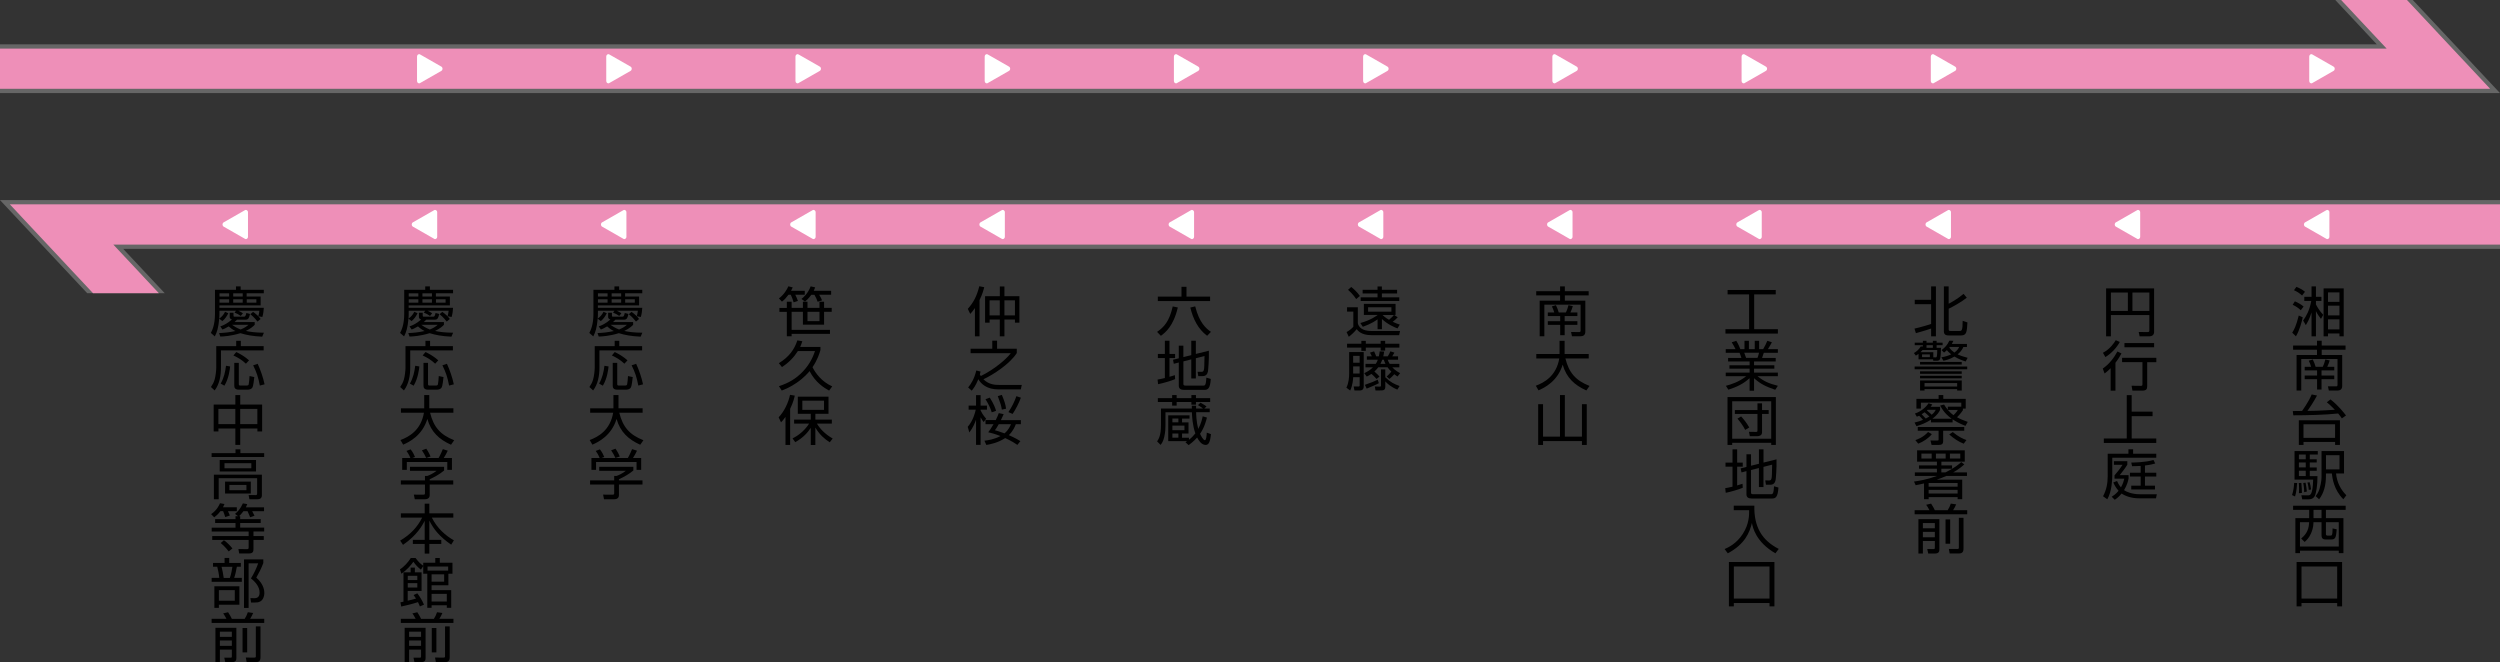 <?xml version="1.0" encoding="UTF-8"?>
<svg id="_レイヤー_1" data-name="レイヤー_1" xmlns="http://www.w3.org/2000/svg" viewBox="0 0 873.86 231.44">
  <rect x="0" y="0" width="873.86" height="231.44" fill="#333333" stroke="none"/>
  <defs>
    <style>
      .cls-1 {
        fill: #fff;
      }

      .cls-2 {
        fill: #666;
      }

      .cls-3 {
        fill: #ee8fb8;
      }
    </style>
  </defs>
  <polygon class="cls-2" points="0 15.5 0 32.54 873.86 32.54 843.38 0 816.28 0 830.8 15.5 0 15.5"/>
  <polygon class="cls-3" points="817.88 31.05 852.75 31.05 870.42 31.05 841.34 0 818.33 0 834.24 16.99 817.88 16.99 0 16.99 0 31.05 817.88 31.05"/>
  <polygon class="cls-2" points="873.86 86.99 873.86 69.94 0 69.94 30.48 102.49 57.58 102.49 43.06 86.99 873.86 86.99"/>
  <polygon class="cls-3" points="55.98 71.43 21.11 71.43 3.44 71.43 32.52 102.49 55.53 102.49 39.62 85.5 55.98 85.5 873.86 85.5 873.86 71.43 55.98 71.43"/>
  <g>
    <path d="M801.23,116.29c.65-1.03,1.35-2.27,2.29-6l1.39.62c-.32,1.5-1.07,4.46-2.38,6.65l-1.31-1.28ZM804.22,108.43c-1.03-.92-1.58-1.28-2.83-1.9l.77-1.2c1.15.49,2.12,1.05,3.05,1.82l-.99,1.28ZM804.68,103.3c-.97-.88-1.68-1.33-2.83-1.86l.85-1.17c1.11.43,2.16,1.03,2.99,1.71l-1.01,1.32ZM805.05,112.04c1.05-1.5,2.26-3.53,2.83-6.84h-2.43v-1.45h2.53v-3.63h1.54v3.63h1.92v1.45h-1.92v1.2c.3.62,1.19,2.24,2.55,3.65l-.79,1.41c-.36-.45-1.21-1.54-1.76-2.71v8.82h-1.54v-8.37c-.67,2.2-1.38,3.46-2,4.44l-.93-1.6ZM819.22,117.57h-1.48v-1.02h-4v1.02h-1.54v-16.77h7.03v16.77ZM817.74,102.21h-4v3.31h4v-3.31ZM817.74,106.85h-4v3.4h4v-3.4ZM817.74,111.61h-4v3.52h4v-3.52Z"/>
    <path d="M811.54,119.1v1.67h8.33v1.47h-8.33v1.84h7.16v10.85c0,1.3-.93,1.58-1.58,1.58h-3.09l-.32-1.48,2.85.02c.26,0,.5-.08.5-.45v-9.12h-12.67v11.03h-1.64v-12.43h7.14v-1.84h-8.35v-1.47h8.35v-1.67h1.64ZM807.84,128.2c-.26-.88-.51-1.49-.83-2.12l1.41-.43c.46.92.73,1.67.99,2.56h2.49c.44-.88.75-1.88.91-2.56l1.52.34c-.22.75-.53,1.58-.85,2.22h2.45v1.26h-4.45v1.79h4.45v1.28h-4.45v3.61h-1.56v-3.61h-4.33v-1.28h4.33v-1.79h-4.33v-1.26h2.26Z"/>
    <path d="M814.61,139.61c2.85,2.22,4.89,4.91,5.42,5.62l-1.44,1.01c-.34-.49-.69-.98-1.31-1.71-4.18.49-11.44.64-15.67.64l-.18-1.49c.12,0,2.91-.04,3.25-.04.14-.21,2.3-3.18,3.36-5.77l1.86.38c-1.03,1.96-2.55,4.29-3.34,5.38.47,0,2.67-.04,3.11-.06,1.09-.02,5.58-.28,6.47-.34-1.56-1.62-2.26-2.16-2.81-2.61l1.29-1.02ZM817.9,155.53h-1.68v-1.05h-11.04v1.05h-1.64v-8.63h14.37v8.63ZM816.21,148.31h-11.04v4.74h11.04v-4.74Z"/>
    <path d="M801.17,173.05c.55-1.54.71-3.5.73-4.25l1.05.04c-.04.75-.22,3.16-.73,4.7l-1.05-.49ZM810.18,158.89h-2.81v1.64h2.43v1.13h-2.43v1.73h2.43v1.17h-2.43v1.86h2.69c.02,3.25-.46,6-.95,6.94-.16.32-.61,1.17-2.16,1.17h-2.22l-.3-1.41,2.28.02c.77,0,1.68.04,1.84-5.51h-6.51v-9.96h8.13v1.24ZM803.55,172.41c.04-.43.08-.81.08-1.64,0-1.03-.06-1.45-.1-1.94l.89-.02c.16,1.8.16,2.01.2,3.5l-1.07.09ZM805.96,158.89h-2.39v1.64h2.39v-1.64ZM805.96,161.65h-2.39v1.73h2.39v-1.73ZM805.96,164.55h-2.39v1.86h2.39v-1.86ZM805.41,172.03c0-1.43-.24-2.75-.32-3.2l.81-.11c.22,1.05.38,2.03.44,3.1l-.93.21ZM807.01,171.26c-.02-.41-.12-1.43-.46-2.58l.75-.13c.2.64.42,1.48.53,2.54l-.83.17ZM819.34,157.65v7.84h-2.79c.32,3.18,1.62,5.62,3.6,7.63l-1.05,1.39c-3.32-3.29-3.84-7.41-4.02-9.02h-2.06v.83c0,3.31-.73,6.05-2.39,8.2l-1.23-1.11c.42-.54,1.03-1.32,1.39-2.59.69-2.39.69-3.67.69-4.57v-8.59h7.86ZM817.76,159.12h-4.73v4.96h4.73v-4.96Z"/>
    <path d="M819.9,178.21h-6.89v2.89h6.12v12.24h-1.62v-.85h-13.56v.85h-1.62v-12.24h4.83v-2.89h-5.62v-1.43h18.37v1.43ZM807.15,182.52h-3.21v8.52h13.56v-8.52h-4.49v4.19c0,.36.26.51.59.51h.99c.4,0,.77,0,.75-2.52l1.44.32c-.2,2.65-.38,3.55-1.84,3.55h-1.76c-.71,0-1.7,0-1.7-1.41v-4.64h-2.83v.34c0,1.39-.53,2.91-.91,3.72-.63,1.39-1.39,2.16-2.16,2.86l-1.21-1.2c1.21-1.05,2.59-2.44,2.75-5.34l.02-.38ZM811.48,178.21h-2.81v2.89h2.81v-2.89Z"/>
    <path d="M804.48,211.95h-1.72v-15.51h15.91v15.51h-1.72v-1.17h-12.47v1.17ZM804.48,209.23h12.47v-11.22h-12.47v11.22Z"/>
  </g>
  <g>
    <path d="M752.96,115.97c0,1.07-.67,1.6-1.76,1.6h-3.31l-.32-1.52,3.13.02c.36,0,.59-.08.59-.53v-5.4h-13.44v7.43h-1.68v-16.77h16.78v15.17ZM737.86,102.26v6.43h5.92v-6.43h-5.92ZM745.38,102.26v6.43h5.92v-6.43h-5.92Z"/>
    <path d="M735.01,128.82c2.41-1.64,3.98-3.89,5.12-5.96l1.41.68c-.95,1.75-1.6,2.65-2.1,3.27v9.74h-1.68v-7.84c-.89.9-1.56,1.43-2.12,1.84l-.63-1.73ZM735.07,123.31c2.45-1.28,3.86-3.37,4.49-4.4l1.4.62c-.95,1.77-2.79,3.93-5.03,5.28l-.87-1.5ZM753.73,126.6h-3.19v8.4c0,1.07-.36,1.54-1.76,1.54h-3.4l-.3-1.71,3.21.04c.42,0,.59-.08.59-.53v-7.75h-7.12v-1.52h11.97v1.52ZM752.96,121.38h-10.37v-1.47h10.37v1.47Z"/>
    <path d="M745.12,143.89h7.3v1.58h-7.3v7.8h8.59v1.56h-18.33v-1.56h8.01v-15.15h1.72v5.77Z"/>
    <path d="M743.98,158.61v-1.56h1.64v1.56h8.09v1.39h-15.38v6.54c0,.86-.12,5.25-1.74,7.99l-1.48-1.07c1.15-2.14,1.62-4.46,1.62-6.88v-7.97h7.24ZM753.91,172.75l-.3,1.43h-6.06c-2.32,0-4.57-.71-5.96-1.67-1.01,1.26-1.9,1.86-2.39,2.18l-1.07-1.05c.59-.38,1.46-.92,2.4-2.09-.99-1.09-1.52-2.18-1.84-2.91l1.31-.51c.22.51.57,1.3,1.37,2.22.77-1.37,1.01-2.39,1.17-3.04h-3.42v-1.15c.67-.73,2.12-2.56,2.81-3.7h-3.03v-1.26h4.69v1.24c-.61,1.02-2.02,2.88-2.65,3.63h3.09v1.2c-.16.79-.46,2.2-1.58,4.06.81.58,2.83,1.43,5.42,1.43h6.06ZM749.76,165.25h3.96v1.33h-3.96v3.18h3.5v1.33h-8.29v-1.33h3.29v-3.18h-3.76v-1.33h3.76v-2.39c-1.62.09-2.22.09-3.01.09l-.28-1.26c.77-.02,4.65-.02,7.78-.9l.59,1.22c-.69.19-1.7.49-3.58.7v2.54Z"/>
  </g>
  <g>
    <path d="M669.19,114.86c2.08-.45,4.87-1.3,5.82-1.62v-6.92h-5.72v-1.52h5.72v-4.68h1.68v17.45h-1.68v-2.73c-.42.15-3.19,1.07-5.32,1.62l-.49-1.6ZM681.14,100.12v6.05c.59-.3,2.99-1.56,5.21-3.46l1.13,1.35c-2.12,1.69-5.05,3.23-6.33,3.85v7.22c0,.43.14.56.71.56h3.05c.73,0,1.13,0,1.13-3.55l1.66.56c-.18,3.21-.26,4.55-2.18,4.55h-4.37c-.44,0-1.68,0-1.68-1.35v-15.79h1.68Z"/>
    <path d="M675.7,125.61h-5.09v-1.9c-.42.3-.67.45-.93.6l-.69-.9c.99-.56,1.82-1.32,2.39-2.31h.75v-.43h-2.85v-.9h2.85v-.64h1.27v.64h2.22v-.64h1.31v.64h2.1v.9h-2.1v.9h1.54c0,.66-.1,3.59-.4,4.04-.1.13-.32.49-.99.49h-1.31l-.08-.49ZM687.63,129.07h-18.38v-.94h18.38v.94ZM685.71,127.41h-14.57v-.9h14.57v.9ZM685.71,130.66h-14.57v-.87h14.57v.87ZM685.71,132.24h-14.57v-.87h14.57v.87ZM685.71,136.51h-1.6v-.49h-11.4v.49h-1.56v-3.53h14.57v3.53ZM672,122.35c-.24.28-.46.51-.69.75h4.47v1.8l.81.02c.14,0,.28-.02.36-.17.18-.39.2-2.03.2-2.41h-5.15ZM674.57,123.88h-2.73v.96h2.73v-.96ZM684.11,133.9h-11.4v1.2h11.4v-1.2ZM675.62,121.57v-.9h-2.22v.9h2.22ZM687.53,120.21v1.07h-1.25c-.16.38-.61,1.45-2,2.59,1.25.58,2.47.92,3.5,1.2l-.69,1.28c-.99-.3-2.3-.75-3.92-1.71-1.72,1-3.19,1.32-3.86,1.45l-.71-1.2c1.45-.24,2.43-.56,3.42-1.03-.81-.64-1.25-1.17-1.5-1.48-.38.38-.67.6-.99.86l-.87-.88c1.23-.9,2-1.75,2.73-3.29l1.41.06c-.22.49-.36.73-.55,1.09h5.28ZM681.54,121.28l-.18.23c.61.81,1.19,1.3,1.78,1.73,1.11-.79,1.44-1.49,1.68-1.96h-3.29Z"/>
    <path d="M669.19,147.71c1.38-.32,2.18-.6,2.99-.96-.51-.6-1.01-1.09-1.35-1.43-.38.19-.5.23-.81.34l-.67-1.11c2.14-.7,3.92-2.26,4.77-3.61l1.31.45c-.2.28-.34.49-.59.81h3.31v1.09c-.24.49-.81,1.69-2.71,3.08h6.77c-1.19-.85-2.69-2.09-4.04-4.61l1.37-.36c.3.49.63,1.03,1.31,1.84v-1.09h4.71v-1.41h-14.11v2.09h-1.58v-3.42h7.76v-1.32h1.64v1.32h7.84v3.42h-.99v.56c-.65,1.05-1.72,2.12-2.04,2.46,1.21.68,2.43,1.15,3.74,1.62l-.81,1.39c-2.16-.85-3.46-1.6-4.49-2.29v1.07h-7.56v-.94c-1.78,1.13-3.36,1.75-5.07,2.27l-.67-1.28ZM669.5,153.84c.83-.3,2.77-.98,4.45-2.84l1.31.75c-1.11,1.41-2.97,2.65-4.75,3.33l-1.01-1.24ZM679.22,150.57v3.72c0,.83-.47,1.24-1.54,1.24h-2.51l-.38-1.56,2.32.02c.24,0,.51,0,.51-.32v-3.1h-7.28v-1.32h16.25v1.32h-7.36ZM674.39,145.59c-.46-.47-.87-.81-1.66-1.49-.51.38-.77.54-1.03.7.4.38,1.03,1.03,1.44,1.5.4-.19.89-.47,1.25-.71ZM673.8,143.24c-.12.09-.2.17-.26.23,1.11.96,1.23,1.05,1.68,1.5.91-.77,1.17-1.26,1.42-1.73h-2.85ZM680.84,143.29c.85.96,1.54,1.52,2,1.84,1.09-1.09,1.33-1.52,1.5-1.84h-3.5ZM682.57,151.02c2.1,1.73,3.62,2.39,4.79,2.8l-.95,1.28c-1.94-.77-3.42-1.79-5.07-3.23l1.23-.85Z"/>
    <path d="M678.59,162.67h3.74v1.18h-3.74v1.28h1.42c3.29-1.6,4.79-2.93,5.54-3.61l1.05.81c-.59.54-1.68,1.54-3.88,2.8h4.83v1.22h-7.2c-1.01.47-2.34.96-3.38,1.32h8.91v6.82h-1.6v-.73h-10.13v.73h-1.62v-5.51c-1.48.36-2.12.47-2.93.62l-.57-1.28c1.56-.21,4.43-.64,8.09-1.97h-7.8v-1.22h7.72v-1.28h-6.27v-1.18h6.27v-1.3h-6.93v-3.95h16.66v3.95h-8.17v1.3ZM675.2,158.55h-3.58v1.73h3.58v-1.73ZM684.27,168.84h-10.13v1.28h10.13v-1.28ZM684.27,171.24h-10.13v1.28h10.13v-1.28ZM680.09,158.55h-3.4v1.73h3.4v-1.73ZM685.2,158.55h-3.62v1.73h3.62v-1.73Z"/>
    <path d="M674.43,178.34c-.34-.71-.91-1.58-1.15-1.9l1.72-.41c.61.88,1.09,1.84,1.31,2.31h4.49c.55-.88.75-1.33,1.09-2.31l1.88.26c-.32.77-.63,1.33-1.07,2.05h4.93v1.43h-18.38v-1.43h5.18ZM677.9,181.46v10.55c0,.54-.02,1.47-1.54,1.47h-2.36l-.34-1.58,2.1.02c.42,0,.55-.04.55-.45v-2.37h-4.18v4.38h-1.56v-12.01h7.32ZM676.31,182.84h-4.18v1.82h4.18v-1.82ZM676.31,185.9h-4.18v1.9h4.18v-1.9ZM680.05,190.07v-8.52h1.62v8.52h-1.62ZM686.33,180.99v10.88c0,1.5-1.01,1.6-1.7,1.6h-3.13l-.3-1.6,2.99.02c.51,0,.51-.23.51-.45v-10.45h1.62Z"/>
  </g>
  <g>
    <path d="M620.7,101.36v1.54h-7.54v12.16h8.29v1.54h-18.33v-1.54h8.27v-12.16h-7.52v-1.54h16.82Z"/>
    <path d="M620.52,136.25c-3.36-1.17-5.03-1.97-7.4-4.04v4.36h-1.56v-4.38c-2.32,2.12-4.61,3.1-7.42,4.02l-.87-1.35c1.82-.49,4.57-1.33,7.11-3.36h-7.16v-1.26h8.35v-1.37h-7.05v-1.2h7.05v-1.32h-7.52v-1.24h4.65c-.12-.45-.46-1.39-.65-1.8h-4.83v-1.28h3.42c-.4-.83-.61-1.2-1.33-2.39l1.6-.51c.24.38.71,1.11,1.41,2.9h1.46v-2.91h1.54v2.91h2.04v-2.91h1.54v2.91h1.41c.61-.98,1.11-2.11,1.44-2.9l1.6.51c-.28.56-.89,1.64-1.39,2.39h3.48v1.28h-4.91c-.26.81-.4,1.2-.61,1.8h4.77v1.24h-7.58v1.32h7.1v1.2h-7.1v1.37h8.33v1.26h-7.12c2.24,1.8,4,2.56,7.12,3.35l-.93,1.41ZM614.31,125.1c.08-.19.42-1.05.55-1.8h-5.17c.1.26.53,1.52.65,1.8h3.96Z"/>
    <path d="M620.74,138.8v16.73h-1.62v-.75h-13.64v.75h-1.64v-16.73h16.9ZM605.48,140.25v13.1h13.64v-13.1h-13.64ZM606.41,143.33h7.9v-2.35h1.6v2.35h2.32v1.37h-2.32v6.43c0,1.07-.95,1.35-1.7,1.35h-2.57l-.3-1.54,2.47.04c.34,0,.5-.09.5-.41v-5.87h-7.9v-1.37ZM608.59,145.55c.87.94,1.94,2.24,2.85,3.87l-1.42.85c-.67-1.37-1.9-3.05-2.71-3.93l1.29-.79Z"/>
    <path d="M609.18,170.49c-1.35.6-4.49,1.49-5.96,1.77l-.18-1.62c.55-.09,1.07-.17,2.55-.53v-6.99h-2.45v-1.43h2.45v-4.62h1.62v4.62h1.96v1.43h-1.96v6.56c1.09-.32,1.42-.43,1.88-.58l.08,1.39ZM614.82,162.11v-5.04h1.6v4.62l4.55-1.13c.1,3.08-.24,6.86-.32,7.26-.2.96-.73,1.62-1.86,1.62h-1.52l-.24-1.52,1.38.02c.57,0,.69-.28.81-.71.14-.45.16-1.6.22-4.81l-3.03.77v7.07h-1.6v-6.67l-2.75.7v7.95c0,.36.24.51.71.51h6.2c.4,0,.61,0,.83-.54.18-.47.26-1.69.3-2.24l1.54.45c-.2,3.4-1.03,3.83-2.24,3.83h-7.1c-1.13,0-1.84-.39-1.84-1.47v-8.1l-1.74.45-.28-1.41,2.02-.51v-4.42h1.6v4l2.75-.68Z"/>
    <path d="M613.22,176.76c-.16,7.37,2.61,12.09,8.53,15.11l-1.17,1.54c-6.87-3.99-7.9-9.06-8.21-10.6-.79,3.27-2.39,7.37-8.43,10.6l-1.11-1.49c1.27-.56,4.18-1.88,6.39-5.36,2.22-3.46,2.2-6.66,2.18-8.23h-5.38v-1.58h7.2Z"/>
    <path d="M606.05,211.95h-1.72v-15.51h15.91v15.51h-1.72v-1.17h-12.47v1.17ZM606.05,209.23h12.47v-11.22h-12.47v11.22Z"/>
  </g>
  <g>
    <path d="M546.98,100.12v1.67h8.33v1.47h-8.33v1.84h7.16v10.85c0,1.3-.93,1.58-1.58,1.58h-3.09l-.32-1.48,2.85.02c.26,0,.49-.08.49-.45v-9.12h-12.67v11.03h-1.64v-12.43h7.14v-1.84h-8.35v-1.47h8.35v-1.67h1.64ZM543.28,109.22c-.26-.88-.51-1.49-.83-2.12l1.41-.43c.46.92.73,1.67.99,2.56h2.49c.44-.88.75-1.88.91-2.56l1.52.34c-.22.75-.53,1.58-.85,2.22h2.45v1.26h-4.45v1.79h4.45v1.28h-4.45v3.61h-1.56v-3.61h-4.33v-1.28h4.33v-1.79h-4.33v-1.26h2.26Z"/>
    <path d="M545.14,119.12h1.76v4.61h8.43v1.56h-8.15c1.23,4.93,3.5,7.67,8.43,9.61l-1.11,1.58c-4.12-1.84-6.99-4.47-8.27-9.02-1.8,5.85-6.37,8.08-8.45,8.99l-.95-1.62c2.95-1.09,7.16-3.4,8.21-9.53h-8.04v-1.56h8.13v-4.61Z"/>
    <path d="M539.36,152.62h5.92v-14.53h1.7v14.53h5.98v-11.34h1.68v14.25h-1.68v-1.35h-13.6v1.35h-1.7v-14.25h1.7v11.34Z"/>
  </g>
  <g>
    <path d="M474.62,107.4v5.56c.49,2.33,2.97,2.73,4.71,2.73h10.05l-.32,1.47h-9.66c-3.62,0-4.77-1.58-5.17-2.11-.83,1.02-1.74,1.88-2.77,2.67l-.77-1.65c.83-.47,1.7-1.11,2.36-1.84v-5.32h-2.2v-1.5h3.76ZM474.05,104.54c-1.01-1.58-2.45-2.88-2.85-3.23l1.11-1c.83.64,2.04,1.71,3.03,3.14l-1.29,1.09ZM488.48,114.8c-.93-.36-3.29-1.3-5.44-3.29v3.55h-1.52v-3.44c-.53.39-2.2,1.58-5.15,2.61l-.87-1.32c3.76-1.03,5.78-2.61,6.02-2.8v-.02h-4.79v-3.87h11.08v3.87h-.51l1.27.81c-.73.75-.91.94-1.76,1.58,1.15.55,1.88.79,2.47.98l-.79,1.33ZM481.51,101.29v-1.15h1.52v1.15h5.32v1.3h-5.32v1.33h6.08v1.3h-13.5v-1.3h5.9v-1.33h-5.21v-1.3h5.21ZM486.36,107.41h-8.15v1.54h8.15v-1.54ZM483.25,110.1c.3.28.91.9,2.28,1.69,1.05-.88,1.42-1.33,1.7-1.69h-3.98Z"/>
    <path d="M476.68,123.05v12.03c0,1.39-1.07,1.41-1.44,1.41h-1.8l-.28-1.41,1.66.02c.44,0,.44-.25.44-.43v-2.82h-2.26c-.02.41-.14,2.82-1.05,4.66l-1.33-1.01c.85-1.65.97-3.74.97-4.98v-7.46h5.09ZM477.41,119.14v1.02h5.19v-1.02h1.58v1.02h4.97v1.35h-4.97v1.05h-1.58v-1.05h-5.19v1.13h-1.56v-1.13h-4.99v-1.35h4.99v-1.02h1.56ZM475.25,124.38h-2.26v2.41h2.26v-2.41ZM475.25,128.07h-2.26v2.5h2.26v-2.5ZM481.17,132.49c-.28-.32-.91-1.07-1.8-1.79-.69.47-1.17.7-1.64.92l-.87-1.18c.73-.36,1.86-.88,3.05-2.05h-2.61v-1.2h3.58c.26-.39.46-.7.73-1.45h-3.84v-1.18h1.76c-.32-.71-.48-1.02-.65-1.3l1.42-.45c.22.4.67,1.54.73,1.75h.93c.18-.77.24-1.3.3-1.75l1.56.08c-.1.77-.18,1.15-.32,1.67h1.58c.38-.58.63-1.09.91-1.75l1.42.45c-.42.77-.48.87-.77,1.3h2.04v1.18h-3.62c.14.39.32.87.69,1.45h3.38v1.2h-2.47c1.11,1.2,2.16,1.73,2.75,2.03l-.91,1.18c-.42-.26-.65-.41-1.13-.79-.16.17-.99,1.11-1.72,1.65l-.95-.85c.38-.34.87-.77,1.64-1.69-.65-.62-1.05-1.13-1.33-1.54h-3.25c-.36.49-.73.92-1.35,1.49,1.13.96,1.5,1.43,1.78,1.77l-1.05.85ZM477.08,134.52c2.53-.88,3.48-1.3,4.49-1.8l.4,1.22c-1.05.58-2.81,1.3-4.25,1.9l-.63-1.32ZM484.22,135.23c0,1.18-.75,1.24-1.5,1.24l-1.92.02-.24-1.39,1.7.04c.26,0,.46-.02.46-.41v-5.62h1.5v2.76c1.74,1.71,3.19,2.41,5.01,3.06l-.79,1.26c-2.33-.96-3.64-2.2-4.21-2.88v1.92ZM483.15,125.74c-.12.34-.26.73-.63,1.45h1.76c-.34-.7-.46-1.05-.57-1.45h-.55Z"/>
  </g>
  <g>
    <path d="M216.47,110.44c-.67-.49-1.46-.88-2.2-1.18l.51-.64h-5.78c0,1.45,0,1.8-.08,2.76.85-.62,1.52-1.33,2.04-2.39l1.13.51c-.51,1.03-1.17,2.01-2.08,2.74l-1.09-.85c-.3,3.21-.77,4.7-1.54,6.2l-1.39-1.22c.46-.88,1.44-2.82,1.44-6.65v-8.42h7.34v-1.18h1.64v1.18h8.09v1.22h-6v1.13h4.89v3.1h-14.41v.85h15.52c-.06,1.15-.18,2.05-.51,3.2l-1.41-.26c.16-.51.32-1.28.38-1.92h-7.36c.55.24.89.43,1.6.88l-.75.94ZM223.93,117.68c-3.33-.15-5.62-.6-7.62-1.22-3.31,1.02-5.86,1.15-7.03,1.18l-.42-1.22c1.64-.06,3.48-.21,5.7-.71-1.15-.58-1.88-1.2-2.33-1.62-1.27.77-1.78.94-2.2,1.09l-.75-1.09c2.28-.75,3.8-2.18,4.08-2.43-.22-.06-.79-.21-.79-.86v-1.49h1.33v.96c0,.21,0,.43.34.43h3.34c.42,0,.57-.26.81-1.3l1.27.34c-.24,1.24-.53,1.99-1.42,1.99h-3.09c-.28.28-.51.51-.89.85h7.05v.96c-.49.49-1.27,1.26-3.09,2.14,1.37.3,3.23.6,6.31.62l-.59,1.37ZM212.37,102.53h-3.36v1.13h3.36v-1.13ZM212.37,104.61h-3.36v1.18h3.36v-1.18ZM213.4,113.54c.59.43,1.54,1.07,2.99,1.64,1.6-.66,2.16-1.15,2.73-1.64h-5.72ZM217.12,102.53h-3.32v1.13h3.32v-1.13ZM217.12,104.61h-3.32v1.18h3.32v-1.18ZM221.89,104.61h-3.36v1.18h3.36v-1.18ZM222.31,112.41c-1.19-1.52-2.1-2.24-2.51-2.58l.95-.81c.91.58,2.06,1.67,2.63,2.48l-1.07.9Z"/>
    <path d="M216.47,119.12v1.86h7.98v1.49h-14.92v6c0,2.82-.48,5.7-2.2,8.01l-1.31-1.2c.63-.96.97-1.49,1.31-2.67.34-1.17.55-3.21.55-4.06v-7.56h6.97v-1.86h1.62ZM209.42,134.07c1.13-1.94,1.6-4.08,1.86-6.22l1.44.24c-.1.94-.44,4.17-2,6.73l-1.31-.75ZM218.25,127.13c-1.29-1.22-2.51-2.01-4.37-2.88l.99-1.2c1.23.56,3.03,1.6,4.47,2.9l-1.09,1.18ZM215.75,126.83v7.42c0,.49.2.51.63.51h2.1c.55,0,.65-.17.73-.41.1-.32.26-2.03.3-2.91l1.66.36c-.36,3.33-.57,3.57-.83,3.87-.34.38-.99.54-1.52.54h-3.07c-1.39,0-1.58-.79-1.58-1.39v-7.99h1.58ZM223.12,134.78c-.55-2.88-1.11-4.62-2.34-7.09l1.58-.53c.95,2.03,1.92,4.81,2.41,7.18l-1.66.43Z"/>
    <path d="M214.43,138.1h1.76v4.61h8.43v1.56h-8.15c1.23,4.93,3.5,7.67,8.43,9.61l-1.11,1.58c-4.12-1.84-6.99-4.47-8.27-9.02-1.8,5.85-6.37,8.08-8.45,8.99l-.95-1.62c2.95-1.09,7.16-3.4,8.21-9.53h-8.04v-1.56h8.13v-4.61Z"/>
    <path d="M221.38,164.46c-1.58,1.33-3.38,2.29-5.03,3.06v.39h8.23v1.45h-8.23v3.7c0,1.24-1.03,1.45-1.62,1.45h-3.6l-.32-1.62,3.23.02c.61,0,.65-.15.65-.58v-2.97h-8.43v-1.45h8.43v-1.56h.85c.46-.17,2.04-.79,3.21-1.79h-9.3v-1.39h11.93v1.28ZM219.46,160.09c.61-1.01,1.33-2.71,1.48-3.1l1.72.54c-.4.88-.89,1.77-1.41,2.56h2.87v4.15h-1.62v-2.76h-14.15v2.76h-1.62v-4.15h2.87c-.4-1.09-1.05-2.03-1.37-2.48l1.46-.54c.79,1,1.25,1.96,1.52,2.67l-.99.36h9.22ZM215.12,160.08c-.36-.83-.91-1.82-1.5-2.67l1.52-.58c.81,1.13,1.37,2.41,1.5,2.74l-1.52.51Z"/>
  </g>
  <g>
    <path d="M281.3,101.64v1.39h-3.32c.22.41.69,1.41.93,2.16l-1.5.49c-.2-.75-.63-1.9-.99-2.65h-.81c-.77,1.03-1.41,1.75-2.28,2.41l-1.05-1.13c1.8-1.37,2.81-3.14,3.29-4.23l1.52.38c-.18.41-.3.7-.57,1.18h4.79ZM275.03,107.62v-2.14h1.68v2.14h3.94v-2.14h1.6v2.14h4.2v-2.14h1.6v2.14h2.67v1.37h-2.67v4.49h-7.4v-4.49h-3.94v6.32h13.4v1.39h-13.4v.85h-1.68v-8.55h-2.59v-1.37h2.59ZM290.52,101.64v1.39h-4.18c.61,1.01.79,1.37.99,1.96l-1.52.49c-.28-.81-.65-1.65-1.13-2.44h-1.09c-.99,1.37-1.76,2.01-2.2,2.37l-1.25-.92c.65-.51,2.2-1.75,3.23-4.4l1.56.36c-.16.45-.28.77-.49,1.2h6.08ZM282.25,108.99v3.25h4.2v-3.25h-4.2Z"/>
    <path d="M286.78,121.26v1.09c-.34,1.2-1.01,3.4-2.77,6,.99,2.01,3.17,5.06,6.89,6.71l-1.09,1.47c-1.76-.96-4.79-2.84-6.83-6.81-.3.38-1.86,2.27-4.51,4.08-2.3,1.58-4.1,2.28-5.21,2.71l-.99-1.52c3.44-1.13,5.96-2.61,8.33-5.09,2.85-2.95,3.9-6.07,4.27-7.18h-5.98c-1.37,2.14-3.09,3.99-5.56,5.58l-1.09-1.35c3.64-2.22,5.46-4.87,6.47-7.97l1.74.3c-.3.87-.44,1.3-.75,1.99h7.06Z"/>
    <path d="M276.18,155.53h-1.62v-9.81c-.67,1-1.13,1.45-1.56,1.9l-.83-1.75c2.04-2.14,3.44-5.24,3.98-7.86l1.66.28c-.16.73-.48,2.24-1.62,4.62v12.61ZM277.03,153.24c3.72-1.82,5.46-4.68,5.78-5.17h-5.23v-1.41h5.82v-2.01h-4.53v-6h10.73v6h-4.59v2.01h5.76v1.41h-5.21c.95,1.67,2.79,3.67,5.5,5.21l-1.03,1.32c-1.82-1.18-3.5-2.58-5.03-5.15v6.09h-1.6v-6c-.95,1.5-2.59,3.44-5.42,5.02l-.95-1.32ZM288.03,140.04h-7.58v3.23h7.58v-3.23Z"/>
  </g>
  <g>
    <path d="M342.38,117.57h-1.6v-9.89c-.69,1.02-1.19,1.56-1.64,2.05l-.85-1.77c2.02-2.24,3.17-4.51,4.02-7.91l1.72.34c-.22.88-.61,2.41-1.64,4.51v12.67ZM351.09,100.14v3.4h5.24v9.25h-1.56v-1.09h-3.68v5.87h-1.62v-5.87h-3.56v1.09h-1.58v-9.25h5.15v-3.4h1.62ZM349.46,104.97h-3.56v5.28h3.56v-5.28ZM354.77,104.97h-3.68v5.28h3.68v-5.28Z"/>
    <path d="M357.16,134.54l-.34,1.56h-8.09c-1.31,0-3.15-.3-4.67-1.32-.87-.58-1.56-1.33-2.1-2.22-.97,2.41-1.8,3.38-2.3,3.99l-1.25-1.11c1.07-1.35,2.12-2.97,2.85-5.94l1.48.38c-.12.56-.16.73-.24,1.02.14.26.24.38.34.54,4.77-2.35,8.87-5.87,10.47-7.97h-14.05v-1.56h7.58v-2.82h1.68v2.82h6.89v1.5c-2.41,3.78-8.23,7.58-11.66,9.16,1.98,1.97,4.29,1.97,5.42,1.97h7.98Z"/>
    <path d="M343.84,147.52c-.32-.41-.65-.85-1.07-1.65v9.64h-1.6v-8.8c-.32.92-.97,2.67-2.34,4.46l-.57-1.97c1.92-2.2,2.63-5.11,2.81-6h-2.49v-1.43h2.59v-3.65h1.6v3.65h2.22v1.43h-2.22v.28c.28.58.83,1.65,1.94,2.88l-.87,1.17ZM356.84,146.84v1.43h-1.76c-.36.94-.95,2.37-2.45,3.83,2.26,1,3.4,1.69,4.04,2.09l-1.05,1.32c-.69-.47-2-1.35-4.26-2.39-2.59,1.69-5.22,2.18-6.59,2.41l-.67-1.49c1.15-.13,3.21-.38,5.62-1.62-2-.77-3.42-1.13-4.29-1.33.4-.53.95-1.24,1.86-2.82h-2.81v-1.43h3.58c.59-1.17.83-1.82,1.05-2.44l1.72.36c-.34.75-.59,1.33-.97,2.09h6.99ZM346.65,144.12c-.61-2.16-1.94-4.19-2.18-4.57l1.5-.56c1.48,2.27,1.96,3.8,2.2,4.61l-1.52.53ZM349.11,148.27c-.63,1.15-.97,1.62-1.35,2.12.61.17,1.58.43,3.36,1.09,1.46-1.24,1.98-2.54,2.26-3.21h-4.27ZM350.18,143.18c-.18-1.33-.44-2.14-1.41-4.72l1.42-.43c.87,2.09,1.27,3.23,1.48,4.83l-1.5.32ZM352.49,144.04c1.29-1.96,2.02-3.44,2.79-5.56l1.56.53c-.67,1.86-1.74,3.97-2.89,5.68l-1.46-.64Z"/>
  </g>
  <g>
    <path d="M404.46,116c2.38-1.64,4.29-3.65,5.46-8.89l1.78.36c-1.54,6.64-4.49,8.87-5.92,9.91l-1.33-1.37ZM414.73,100.25v3.42h8.25v1.56h-18.27v-1.56h8.27v-3.42h1.74ZM417.78,107.09c1.41,5.7,3.78,7.73,5.5,8.91l-1.33,1.37c-3.13-2.29-4.93-5.88-5.88-9.87l1.7-.41Z"/>
    <path d="M410.76,132.52c-1.35.6-4.49,1.49-5.96,1.77l-.18-1.62c.55-.09,1.07-.17,2.55-.53v-6.99h-2.45v-1.43h2.45v-4.62h1.62v4.62h1.96v1.43h-1.96v6.56c1.09-.32,1.42-.43,1.88-.58l.08,1.39ZM416.4,124.14v-5.04h1.6v4.62l4.55-1.13c.1,3.08-.24,6.86-.32,7.26-.2.96-.73,1.62-1.86,1.62h-1.52l-.24-1.52,1.39.02c.57,0,.69-.28.81-.71.14-.45.16-1.6.22-4.81l-3.03.77v7.07h-1.6v-6.67l-2.75.7v7.95c0,.36.24.51.71.51h6.19c.4,0,.61,0,.83-.54.18-.47.26-1.69.3-2.24l1.54.45c-.2,3.4-1.03,3.83-2.24,3.83h-7.1c-1.13,0-1.84-.39-1.84-1.47v-8.1l-1.74.45-.28-1.41,2.02-.51v-4.42h1.6v4l2.75-.68Z"/>
    <path d="M421.88,145.94c-.22.92-.85,3.46-2.41,5.7.36.79,1.13,2.22,1.68,2.22.51,0,.61-1.62.67-2.63l1.46.51c-.28,3.03-.89,3.78-1.88,3.78-1.5,0-2.51-1.75-2.95-2.59-1.23,1.39-2.38,2.22-2.97,2.67l-1.11-1.02c.18-.11.34-.23.59-.39h-6.61v-9.02h7.44v1.15h-2.61v1.32h2.26v3.91h-2.26v1.45h2.41v.73c1.13-.88,1.8-1.71,2.24-2.24-1.01-2.86-1.15-5.9-1.21-7.39h-9.24v4.7c0,.71-.02,2.22-.44,4-.36,1.52-.83,2.14-1.25,2.71l-1.23-1.22c.53-.81,1.35-2.03,1.35-5.7v-5.79h10.79c-.02-.15-.02-.23-.02-.98h1.5v.98h2.43c-.69-.53-.99-.71-1.76-1.2l.87-.85c1.37.79,1.52.87,2.12,1.33l-.79.71h1.9v1.3h-4.75c.02.68.06,3.33.73,5.85,1.09-2.01,1.4-3.67,1.56-4.42l1.46.43ZM411.29,138.1v1.07h5.15v-1.07h1.6v1.07h4.97v1.35h-4.97v.92h-1.6v-.92h-5.15v1.26h-1.58v-1.26h-4.99v-1.35h4.99v-1.07h1.58ZM411.9,146.3h-2.1v1.32h2.1v-1.32ZM414.02,148.76h-4.22v1.62h4.22v-1.62ZM411.9,151.53h-2.1v1.45h2.1v-1.45Z"/>
  </g>
  <g>
    <path d="M150.33,110.44c-.67-.49-1.46-.88-2.2-1.18l.51-.64h-5.78c0,1.45,0,1.8-.08,2.76.85-.62,1.52-1.33,2.04-2.39l1.13.51c-.51,1.03-1.17,2.01-2.08,2.74l-1.09-.85c-.3,3.21-.77,4.7-1.54,6.2l-1.39-1.22c.46-.88,1.44-2.82,1.44-6.65v-8.42h7.34v-1.18h1.64v1.18h8.09v1.22h-6v1.13h4.89v3.1h-14.41v.85h15.52c-.06,1.15-.18,2.05-.51,3.2l-1.41-.26c.16-.51.32-1.28.38-1.92h-7.36c.55.24.89.43,1.6.88l-.75.94ZM157.79,117.68c-3.33-.15-5.62-.6-7.62-1.22-3.31,1.02-5.86,1.15-7.03,1.18l-.42-1.22c1.64-.06,3.48-.21,5.7-.71-1.15-.58-1.88-1.2-2.33-1.62-1.27.77-1.78.94-2.2,1.09l-.75-1.09c2.28-.75,3.8-2.18,4.08-2.43-.22-.06-.79-.21-.79-.86v-1.49h1.33v.96c0,.21,0,.43.34.43h3.34c.42,0,.57-.26.81-1.3l1.27.34c-.24,1.24-.53,1.99-1.42,1.99h-3.09c-.28.28-.51.51-.89.85h7.05v.96c-.49.49-1.27,1.26-3.09,2.14,1.37.3,3.23.6,6.31.62l-.59,1.37ZM146.23,102.53h-3.36v1.13h3.36v-1.13ZM146.23,104.61h-3.36v1.18h3.36v-1.18ZM147.26,113.54c.59.43,1.54,1.07,2.99,1.64,1.6-.66,2.16-1.15,2.73-1.64h-5.72ZM150.98,102.53h-3.32v1.13h3.32v-1.13ZM150.98,104.61h-3.32v1.18h3.32v-1.18ZM155.75,104.61h-3.36v1.18h3.36v-1.18ZM156.16,112.41c-1.19-1.52-2.1-2.24-2.51-2.58l.95-.81c.91.58,2.06,1.67,2.63,2.48l-1.07.9Z"/>
    <path d="M150.33,119.12v1.86h7.98v1.49h-14.92v6c0,2.82-.48,5.7-2.2,8.01l-1.31-1.2c.63-.96.97-1.49,1.31-2.67.34-1.17.55-3.21.55-4.06v-7.56h6.97v-1.86h1.62ZM143.28,134.07c1.13-1.94,1.6-4.08,1.86-6.22l1.44.24c-.1.94-.44,4.17-2,6.73l-1.31-.75ZM152.11,127.13c-1.29-1.22-2.51-2.01-4.37-2.88l.99-1.2c1.23.56,3.03,1.6,4.47,2.9l-1.09,1.18ZM149.61,126.83v7.42c0,.49.2.51.63.51h2.1c.55,0,.65-.17.73-.41.1-.32.26-2.03.3-2.91l1.66.36c-.36,3.33-.57,3.57-.83,3.87-.34.38-.99.54-1.52.54h-3.07c-1.39,0-1.58-.79-1.58-1.39v-7.99h1.58ZM156.98,134.78c-.55-2.88-1.11-4.62-2.34-7.09l1.58-.53c.95,2.03,1.92,4.81,2.41,7.18l-1.66.43Z"/>
    <path d="M148.29,138.1h1.76v4.61h8.43v1.56h-8.15c1.23,4.93,3.5,7.67,8.43,9.61l-1.11,1.58c-4.12-1.84-6.99-4.47-8.27-9.02-1.8,5.85-6.37,8.08-8.45,8.99l-.95-1.62c2.95-1.09,7.16-3.4,8.21-9.53h-8.04v-1.56h8.13v-4.61Z"/>
    <path d="M155.23,164.46c-1.58,1.33-3.38,2.29-5.03,3.06v.39h8.23v1.45h-8.23v3.7c0,1.24-1.03,1.45-1.62,1.45h-3.6l-.32-1.62,3.23.02c.61,0,.65-.15.65-.58v-2.97h-8.43v-1.45h8.43v-1.56h.85c.46-.17,2.04-.79,3.21-1.79h-9.3v-1.39h11.93v1.28ZM153.31,160.09c.61-1.01,1.33-2.71,1.48-3.1l1.72.54c-.4.88-.89,1.77-1.41,2.56h2.87v4.15h-1.62v-2.76h-14.15v2.76h-1.62v-4.15h2.87c-.4-1.09-1.05-2.03-1.37-2.48l1.46-.54c.79,1,1.25,1.96,1.52,2.67l-.99.36h9.22ZM148.98,160.08c-.36-.83-.91-1.82-1.5-2.67l1.52-.58c.81,1.13,1.37,2.41,1.5,2.74l-1.52.51Z"/>
    <path d="M148.45,179.43v-3.38h1.62v3.38h8.39v1.49h-7.52c1.92,3.83,4.87,6.35,7.72,7.95l-.95,1.52c-4.25-2.97-6.1-5.4-7.64-8.42v6.73h4.18v1.43h-4.18v3.37h-1.62v-3.37h-4.14v-1.43h4.14v-6.65c-.71,1.37-2.55,4.96-7.58,8.4l-.99-1.48c3.6-2.16,5.94-4.61,7.7-8.05h-7.46v-1.49h8.33Z"/>
    <path d="M147.93,196.69h4.22v-1.64h1.58v1.64h4.43v3.85h-1.43v4.04h-5.88v1.69h6.87v6.19h-1.54v-.9h-5.32v.9h-1.5v-11.92h-1.42v-2.69l-.81,1.26c-1.15-.85-2.04-1.9-2.63-2.76-.83,1.22-2.43,3.01-4.2,4.19l-.49-1.54c1.35-.81,2.91-2.52,3.78-3.95h1.66c1.23,1.62,1.7,1.96,2.69,2.71v-1.07ZM145.87,207.4c.79,1.03,1.7,2.44,2.33,3.95l-1.42.62c-.26-.66-.44-1.03-.67-1.5-2.16.7-3.92,1.11-5.86,1.54l-.28-1.47c.71-.15.79-.17,1.07-.23v-10.25h2.49v-1.65h1.48v1.65h2.35v6.5h-4.85v3.42c1.23-.3,1.96-.47,2.91-.75-.38-.6-.59-.9-.85-1.24l1.29-.6ZM145.87,201.27h-3.34v1.49h3.34v-1.49ZM145.87,203.83h-3.34v1.54h3.34v-1.54ZM149.45,199.45h7.2v-1.43h-7.2v1.43ZM155.25,200.75h-4.39v2.56h4.39v-2.56ZM156.18,207.59h-5.32v2.67h5.32v-2.67Z"/>
    <path d="M145.3,216.31c-.34-.71-.91-1.58-1.15-1.9l1.72-.41c.61.88,1.09,1.84,1.31,2.31h4.49c.55-.88.75-1.33,1.09-2.31l1.88.26c-.32.77-.63,1.33-1.07,2.05h4.93v1.43h-18.39v-1.43h5.19ZM148.76,219.43v10.55c0,.54-.02,1.47-1.54,1.47h-2.35l-.34-1.58,2.1.02c.42,0,.55-.04.55-.45v-2.37h-4.18v4.38h-1.56v-12.01h7.32ZM147.18,220.8h-4.18v1.82h4.18v-1.82ZM147.18,223.86h-4.18v1.9h4.18v-1.9ZM150.92,228.04v-8.52h1.62v8.52h-1.62ZM157.19,218.96v10.88c0,1.5-1.01,1.6-1.7,1.6h-3.13l-.3-1.6,2.99.02c.51,0,.51-.23.51-.45v-10.45h1.62Z"/>
  </g>
  <g>
    <path d="M84.18,110.44c-.67-.49-1.46-.88-2.2-1.18l.51-.64h-5.78c0,1.45,0,1.8-.08,2.76.85-.62,1.52-1.33,2.04-2.39l1.13.51c-.51,1.03-1.17,2.01-2.08,2.74l-1.09-.85c-.3,3.21-.77,4.7-1.54,6.2l-1.39-1.22c.46-.88,1.44-2.82,1.44-6.65v-8.42h7.34v-1.18h1.64v1.18h8.09v1.22h-6v1.13h4.89v3.1h-14.41v.85h15.52c-.06,1.15-.18,2.05-.51,3.2l-1.41-.26c.16-.51.32-1.28.38-1.92h-7.36c.55.24.89.43,1.6.88l-.75.94ZM91.65,117.68c-3.33-.15-5.62-.6-7.62-1.22-3.31,1.02-5.86,1.15-7.03,1.18l-.42-1.22c1.64-.06,3.48-.21,5.7-.71-1.15-.58-1.88-1.2-2.33-1.62-1.27.77-1.78.94-2.2,1.09l-.75-1.09c2.28-.75,3.8-2.18,4.08-2.43-.22-.06-.79-.21-.79-.86v-1.49h1.33v.96c0,.21,0,.43.34.43h3.34c.42,0,.57-.26.81-1.3l1.27.34c-.24,1.24-.53,1.99-1.42,1.99h-3.09c-.28.28-.51.51-.89.85h7.05v.96c-.49.49-1.27,1.26-3.09,2.14,1.37.3,3.23.6,6.31.62l-.59,1.37ZM80.09,102.53h-3.36v1.13h3.36v-1.13ZM80.09,104.61h-3.36v1.18h3.36v-1.18ZM81.12,113.54c.59.43,1.54,1.07,2.99,1.64,1.6-.66,2.16-1.15,2.73-1.64h-5.72ZM84.84,102.53h-3.32v1.13h3.32v-1.13ZM84.84,104.61h-3.32v1.18h3.32v-1.18ZM89.61,104.61h-3.36v1.18h3.36v-1.18ZM90.02,112.41c-1.19-1.52-2.1-2.24-2.51-2.58l.95-.81c.91.58,2.06,1.67,2.63,2.48l-1.07.9Z"/>
    <path d="M84.18,119.12v1.86h7.98v1.49h-14.92v6c0,2.82-.48,5.7-2.2,8.01l-1.31-1.2c.63-.96.97-1.49,1.31-2.67.34-1.17.55-3.21.55-4.06v-7.56h6.97v-1.86h1.62ZM77.14,134.07c1.13-1.94,1.6-4.08,1.86-6.22l1.44.24c-.1.94-.44,4.17-2,6.73l-1.31-.75ZM85.96,127.13c-1.29-1.22-2.51-2.01-4.37-2.88l.99-1.2c1.23.56,3.03,1.6,4.47,2.9l-1.09,1.18ZM83.47,126.83v7.42c0,.49.2.51.63.51h2.1c.55,0,.65-.17.73-.41.1-.32.26-2.03.3-2.91l1.66.36c-.36,3.33-.57,3.57-.83,3.87-.34.38-.99.54-1.52.54h-3.07c-1.39,0-1.58-.79-1.58-1.39v-7.99h1.58ZM90.83,134.78c-.55-2.88-1.11-4.62-2.34-7.09l1.58-.53c.95,2.03,1.92,4.81,2.41,7.18l-1.66.43Z"/>
    <path d="M83.97,138.1v3.31h7.66v9.4h-1.66v-1.03h-6v5.73h-1.7v-5.73h-5.92v1.03h-1.66v-9.4h7.58v-3.31h1.7ZM82.26,142.93h-5.92v5.32h5.92v-5.32ZM89.96,142.93h-6v5.32h6v-5.32Z"/>
    <path d="M84.03,157.07v1.33h8.31v1.35h-18.37v-1.35h8.35v-1.33h1.7ZM91.55,172.95c0,.64-.12,1.56-1.54,1.56h-2.83l-.28-1.47,2.45.02c.28,0,.53-.06.53-.56v-5.34h-13.44v7.35h-1.68v-8.59h16.78v7.03ZM89.49,164.79h-12.69v-4h12.69v4ZM87.85,161.92h-9.38v1.75h9.38v-1.75ZM87.67,172.52h-9v-4.17h9v4.17ZM86.14,169.51h-5.96v1.84h5.96v-1.84Z"/>
    <path d="M82.78,177.33v1.35h-3.11c.48.96.57,1.22.67,1.52l-1.62.54c-.18-.66-.44-1.39-.73-2.07h-.93c-.87,1.15-1.66,1.77-2.18,2.16l-1.09-1.11c2.08-1.41,2.87-3.25,3.11-3.82l1.56.28c-.16.39-.24.58-.51,1.13h4.83ZM83.95,180.43v1.03h7.18v1.35h-7.18v1.62h8.39v1.35h-3.74v1.6h3.6v1.35h-3.6v2.86c0,1.07,0,1.88-1.68,1.88h-3.31l-.28-1.56,2.95.04c.51,0,.63-.13.63-.62v-2.59h-12.73v-1.35h12.73v-1.6h-12.92v-1.35h8.33v-1.62h-7.12v-1.35h7.12v-1.03h.91l-1.09-.81c.93-.75,1.88-1.71,2.75-3.68l1.54.26c-.16.41-.24.64-.49,1.13h6.35v1.35h-4.14c.28.49.42.77.81,1.58l-1.52.54c-.22-.58-.67-1.64-.91-2.12h-1.44c-.73,1-1.17,1.39-1.54,1.75h.4ZM79.95,192.74c-1.43-1.8-2.22-2.44-2.81-2.93l1.13-.98c1.07.77,2.2,1.86,2.97,2.88l-1.29,1.03Z"/>
    <path d="M78.5,196.78v-1.75h1.62v1.75h4.06v1.33h-1.39c-.14.98-.57,2.88-.93,3.89h2.67v1.37h-10.55v-1.37h2.67c-.16-1.65-.47-2.93-.71-3.89h-1.48v-1.33h4.04ZM83.67,211.37h-7.16v1.11h-1.58v-7.56h8.75v6.45ZM82.07,206.27h-5.56v3.72h5.56v-3.72ZM80.34,202.01c.46-1.18.81-3.25.89-3.89h-3.78c.28,1.18.55,2.39.75,3.89h2.14ZM85.29,212.48v-16.94h6.75v1.28c-.75,1.96-1.46,3.33-2.45,5.08,2.81,2.42,2.81,4.91,2.81,5.47,0,1.05-.46,2.31-1.39,2.84-.69.39-1.27.39-1.84.39h-1.42l-.22-1.54,1.41.04c1.7.04,1.8-1.43,1.8-1.94,0-2.03-1.41-3.72-3.03-4.98,1.07-1.65,2.04-3.83,2.53-5.26h-3.34v15.57h-1.6Z"/>
    <path d="M79.16,216.31c-.34-.71-.91-1.58-1.15-1.9l1.72-.41c.61.88,1.09,1.84,1.31,2.31h4.49c.55-.88.75-1.33,1.09-2.31l1.88.26c-.32.77-.63,1.33-1.07,2.05h4.93v1.43h-18.39v-1.43h5.19ZM82.62,219.43v10.55c0,.54-.02,1.47-1.54,1.47h-2.35l-.34-1.58,2.1.02c.42,0,.55-.04.55-.45v-2.37h-4.18v4.38h-1.56v-12.01h7.32ZM81.04,220.8h-4.18v1.82h4.18v-1.82ZM81.04,223.86h-4.18v1.9h4.18v-1.9ZM84.78,228.04v-8.52h1.62v8.52h-1.62ZM91.05,218.96v10.88c0,1.5-1.01,1.6-1.7,1.6h-3.13l-.3-1.6,2.99.02c.51,0,.51-.23.51-.45v-10.45h1.62Z"/>
  </g>
  <path class="cls-1" d="M85.63,83.48l-7.46-4.27c-.53-.31-.53-1.18,0-1.48l7.46-4.27c.48-.28,1.05.13,1.05.74v8.55c0,.62-.57,1.02-1.05.74Z"/>
  <g>
    <path class="cls-1" d="M151.77,83.48l-7.46-4.27c-.53-.31-.53-1.18,0-1.48l7.46-4.27c.48-.28,1.05.13,1.05.74v8.55c0,.62-.57,1.02-1.05.74Z"/>
    <path class="cls-1" d="M146.82,29.04l7.46-4.27c.53-.31.53-1.18,0-1.48l-7.46-4.27c-.48-.28-1.05.13-1.05.74v8.55c0,.62.57,1.02,1.05.74Z"/>
  </g>
  <g>
    <path class="cls-1" d="M217.91,83.48l-7.46-4.27c-.53-.31-.53-1.18,0-1.48l7.46-4.27c.48-.28,1.05.13,1.05.74v8.55c0,.62-.57,1.02-1.05.74Z"/>
    <path class="cls-1" d="M212.96,29.04l7.46-4.27c.53-.31.53-1.18,0-1.48l-7.46-4.27c-.48-.28-1.05.13-1.05.74v8.55c0,.62.57,1.02,1.05.74Z"/>
  </g>
  <g>
    <path class="cls-1" d="M416.33,83.48l-7.46-4.27c-.53-.31-.53-1.18,0-1.48l7.46-4.27c.48-.28,1.05.13,1.05.74v8.55c0,.62-.57,1.02-1.05.74Z"/>
    <path class="cls-1" d="M411.38,29.04l7.46-4.27c.53-.31.53-1.18,0-1.48l-7.46-4.27c-.48-.28-1.05.13-1.05.74v8.55c0,.62.57,1.02,1.05.74Z"/>
  </g>
  <g>
    <path class="cls-1" d="M548.62,83.48l-7.46-4.27c-.53-.31-.53-1.18,0-1.48l7.46-4.27c.48-.28,1.05.13,1.05.74v8.55c0,.62-.57,1.02-1.05.74Z"/>
    <path class="cls-1" d="M543.67,29.04l7.46-4.27c.53-.31.53-1.18,0-1.48l-7.46-4.27c-.48-.28-1.05.13-1.05.74v8.55c0,.62.57,1.02,1.05.74Z"/>
  </g>
  <g>
    <path class="cls-1" d="M614.76,83.48l-7.46-4.27c-.53-.31-.53-1.18,0-1.48l7.46-4.27c.48-.28,1.05.13,1.05.74v8.55c0,.62-.57,1.02-1.05.74Z"/>
    <path class="cls-1" d="M609.81,29.04l7.46-4.27c.53-.31.53-1.18,0-1.48l-7.46-4.27c-.48-.28-1.05.13-1.05.74v8.55c0,.62.57,1.02,1.05.74Z"/>
  </g>
  <g>
    <path class="cls-1" d="M680.9,83.48l-7.46-4.27c-.53-.31-.53-1.18,0-1.48l7.46-4.27c.48-.28,1.05.13,1.05.74v8.55c0,.62-.57,1.02-1.05.74Z"/>
    <path class="cls-1" d="M675.95,29.04l7.46-4.27c.53-.31.53-1.18,0-1.48l-7.46-4.27c-.48-.28-1.05.13-1.05.74v8.55c0,.62.57,1.02,1.05.74Z"/>
  </g>
  <path class="cls-1" d="M747.04,83.48l-7.46-4.27c-.53-.31-.53-1.18,0-1.48l7.46-4.27c.48-.28,1.05.13,1.05.74v8.55c0,.62-.57,1.02-1.05.74Z"/>
  <g>
    <path class="cls-1" d="M813.18,83.48l-7.46-4.27c-.53-.31-.53-1.18,0-1.48l7.46-4.27c.48-.28,1.05.13,1.05.74v8.55c0,.62-.57,1.02-1.05.74Z"/>
    <path class="cls-1" d="M808.23,29.04l7.46-4.27c.53-.31.53-1.18,0-1.48l-7.46-4.27c-.48-.28-1.05.13-1.05.74v8.55c0,.62.57,1.02,1.05.74Z"/>
  </g>
  <g>
    <path class="cls-1" d="M482.48,83.48l-7.46-4.27c-.53-.31-.53-1.18,0-1.48l7.46-4.27c.48-.28,1.05.13,1.05.74v8.55c0,.62-.57,1.02-1.05.74Z"/>
    <path class="cls-1" d="M477.52,29.04l7.46-4.27c.53-.31.53-1.18,0-1.48l-7.46-4.27c-.48-.28-1.05.13-1.05.74v8.55c0,.62.57,1.02,1.05.74Z"/>
  </g>
  <g>
    <path class="cls-1" d="M350.19,83.48l-7.46-4.27c-.53-.31-.53-1.18,0-1.48l7.46-4.27c.48-.28,1.05.13,1.05.74v8.55c0,.62-.57,1.02-1.05.74Z"/>
    <path class="cls-1" d="M345.24,29.04l7.46-4.27c.53-.31.53-1.18,0-1.48l-7.46-4.27c-.48-.28-1.05.13-1.05.74v8.55c0,.62.57,1.02,1.05.74Z"/>
  </g>
  <g>
    <path class="cls-1" d="M284.05,83.48l-7.46-4.27c-.53-.31-.53-1.18,0-1.48l7.46-4.27c.48-.28,1.05.13,1.05.74v8.55c0,.62-.57,1.02-1.05.74Z"/>
    <path class="cls-1" d="M279.1,29.04l7.46-4.27c.53-.31.53-1.18,0-1.48l-7.46-4.27c-.48-.28-1.05.13-1.05.74v8.55c0,.62.57,1.02,1.05.74Z"/>
  </g>
</svg>